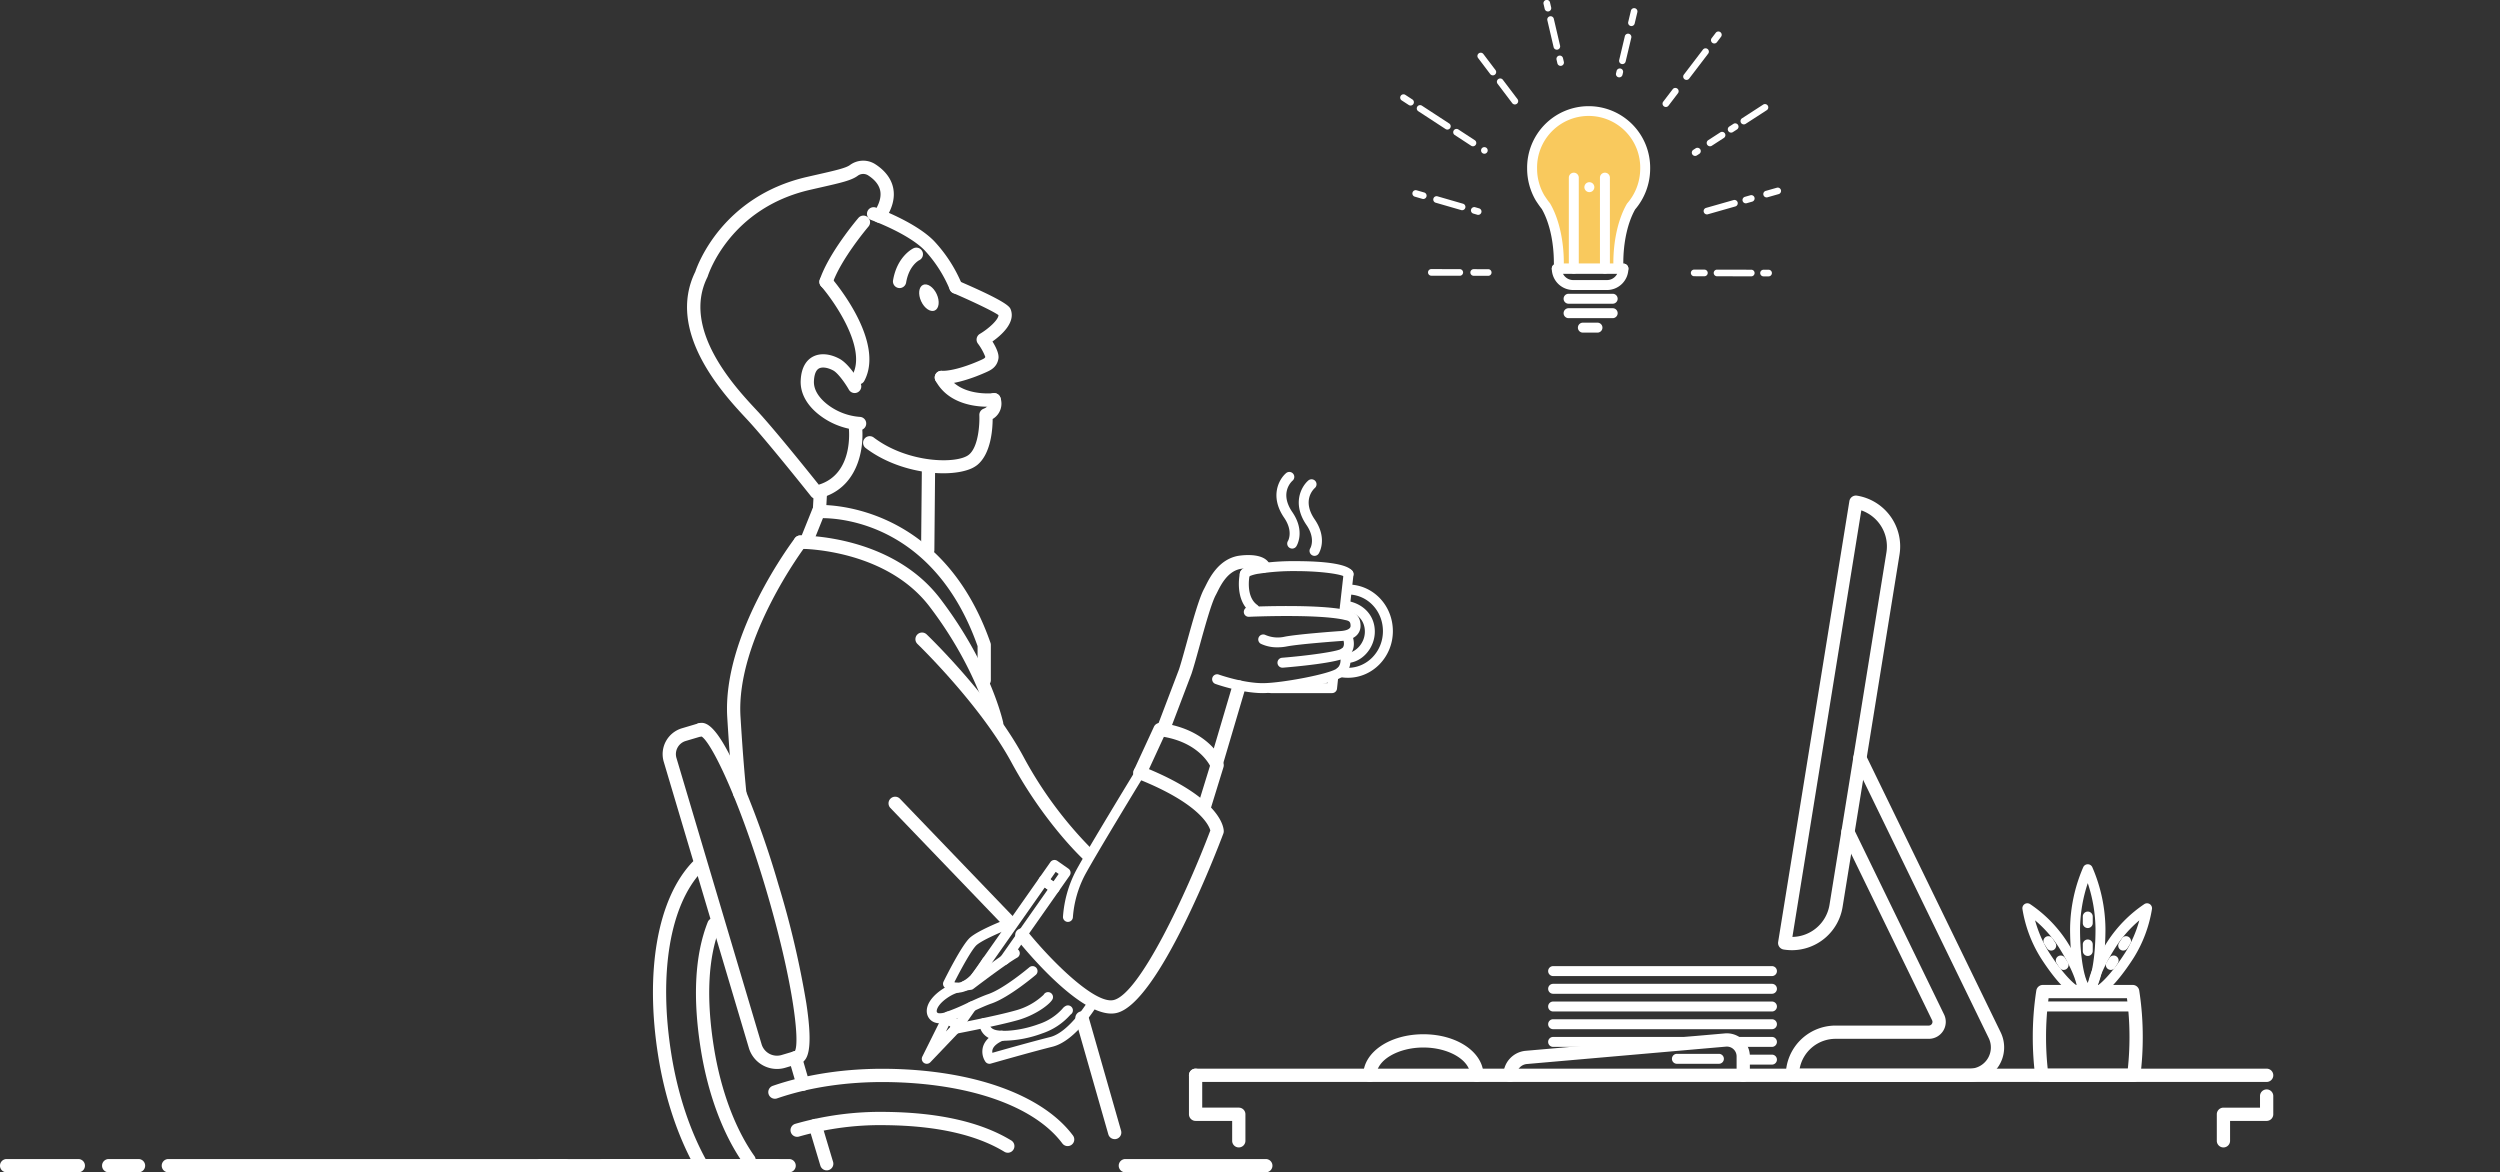 <?xml version="1.0" encoding="utf-8"?>
<svg xmlns="http://www.w3.org/2000/svg" xmlns:xlink="http://www.w3.org/1999/xlink" width="885" height="415" viewBox="0 0 885 415">
  <rect x="0" y="0" width="885" height="415" fill="#333333" stroke="none"/>
  <defs>
    <clipPath id="clip-path">
      <path id="Path_694" data-name="Path 694" d="M612.3,0H-47.895V415H612.3Z" transform="translate(47.895)" fill="none"/>
    </clipPath>
  </defs>
  <g id=":_img-you-might-think-of-elg-when" data-name=": img-you-might-think-of-elg-when" transform="translate(189.077)">
    <g id="Mask_Group_9" data-name="Mask Group 9" transform="translate(0)" clip-path="url(#clip-path)">
      <path id="Path_572" data-name="Path 572" d="M681.637,216.6a2.349,2.349,0,0,0,2.347-2.348V201.82a2.353,2.353,0,0,0-.131-.775c-17.83-50.988-60.637-48.8-61.056-48.777a2.348,2.348,0,0,0-2.025,1.466l-4.352,10.812a2.348,2.348,0,1,0,4.356,1.754l3.772-9.376c7.332.049,39.677,2.74,54.741,45.3v12.026a2.349,2.349,0,0,0,2.347,2.348" transform="translate(-522.302 26.503)" fill="#fff"/>
      <path id="Path_573" data-name="Path 573" d="M684.388,230.447a2.348,2.348,0,0,0,2.295-2.854c-.184-.836-4.716-20.729-22.275-43.772-17.142-22.492-48.295-22.374-49.589-22.351a2.347,2.347,0,0,0-2.318,2.375,2.388,2.388,0,0,0,2.373,2.321h.041c1.263,0,30.332.262,45.758,20.5,16.939,22.225,21.383,41.741,21.425,41.936a2.348,2.348,0,0,0,2.29,1.842" transform="translate(-520.653 28.107)" fill="#fff"/>
      <path id="Path_574" data-name="Path 574" d="M670.146,355.583a2.323,2.323,0,0,0,.681-.1,2.347,2.347,0,0,0,1.567-2.927s-1.795-5.938-4.046-13.515a2.347,2.347,0,0,0-4.5,1.337c2.255,7.592,4.053,13.537,4.053,13.537a2.349,2.349,0,0,0,2.245,1.67" transform="translate(-566.565 58.725)" fill="#fff"/>
      <path id="Path_575" data-name="Path 575" d="M675.957,330.958a2.325,2.325,0,0,0,.658-.1,2.349,2.349,0,0,0,1.6-2.912l-.408-1.4c-.836-2.865-1.626-5.573-2.3-7.907a2.347,2.347,0,1,0-4.508,1.309c.677,2.335,1.467,5.046,2.3,7.913l.409,1.4a2.349,2.349,0,0,0,2.252,1.692" transform="translate(-580.768 55.173)" fill="#fff"/>
      <path id="Path_576" data-name="Path 576" d="M676.273,255.067a2.324,2.324,0,0,0,.237-.012,2.348,2.348,0,0,0,2.1-2.571c-.773-7.7-1.417-15.984-2.082-26.877-1.687-27.545,22.753-60.042,23-60.367a2.348,2.348,0,1,0-3.736-2.844c-1.052,1.383-25.744,34.2-23.949,63.5.67,10.955,1.317,19.3,2.1,27.06a2.347,2.347,0,0,0,2.333,2.113" transform="translate(-603.468 28.108)" fill="#fff"/>
      <path id="Path_577" data-name="Path 577" d="M646.033,271.634a2.348,2.348,0,0,0,1.6-4.069,141.423,141.423,0,0,1-24.474-33.054c-11.486-21.212-33.261-42.25-34.183-43.135a2.348,2.348,0,0,0-3.254,3.386c.221.212,22.176,21.427,33.307,41.985,11.5,21.23,24.847,33.738,25.41,34.262a2.342,2.342,0,0,0,1.6.626" transform="translate(-450.02 33.199)" fill="#fff"/>
      <path id="Path_578" data-name="Path 578" d="M651.419,286.889a2.348,2.348,0,0,0,1.693-3.975L612.79,240.941A2.348,2.348,0,0,0,609.4,244.2l40.323,41.973a2.341,2.341,0,0,0,1.693.721" transform="translate(-483.281 41.816)" fill="#fff"/>
      <path id="Path_579" data-name="Path 579" d="M541.817,235.846a2.349,2.349,0,0,0,2.25-1.684l7.666-25.935a2.348,2.348,0,1,0-4.5-1.333l-7.666,25.936a2.351,2.351,0,0,0,2.252,3.015" transform="translate(-300.026 35.722)" fill="#fff"/>
      <path id="Path_580" data-name="Path 580" d="M534.47,231.184a2.347,2.347,0,0,0,2.194-1.515l7.7-20.253c.756-2.257,1.695-5.654,2.781-9.587,1.9-6.885,4.268-15.454,5.819-18.3.156-.284.335-.642.539-1.054,1.265-2.543,3.62-7.279,8.082-8.188,2.189-.447,5.644-.229,6.267.392a2.334,2.334,0,0,0,3.27.513,2.36,2.36,0,0,0,.515-3.29c-2.735-3.777-10.908-2.234-10.989-2.218-6.709,1.368-9.843,7.67-11.349,10.7-.175.351-.326.656-.458.9-1.811,3.321-4.155,11.81-6.223,19.3-1.023,3.709-1.991,7.21-2.675,9.258L532.276,228a2.351,2.351,0,0,0,2.194,3.184" transform="translate(-311.659 29.133)" fill="#fff"/>
      <path id="Path_581" data-name="Path 581" d="M499.419,209.253c8.773,0,15.909-7.4,15.909-16.5,0-8.95-6.742-16.2-15.349-16.505a1.718,1.718,0,0,0-1.823,1.7,1.762,1.762,0,0,0,1.7,1.823c6.7.238,11.955,5.942,11.955,12.985,0,7.154-5.558,12.974-12.388,12.974a10.709,10.709,0,0,1-2.281-.228,1.76,1.76,0,1,0-.755,3.439,14.156,14.156,0,0,0,3.035.311" transform="translate(-211.329 30.68)" fill="#fff"/>
      <path id="Path_582" data-name="Path 582" d="M502.2,203.173c5.355,0,10.051-5.2,10.051-11.123,0-5.524-3.774-9.778-9.613-10.838a1.761,1.761,0,0,0-.628,3.465c4.207.764,6.719,3.521,6.719,7.373,0,4.281-3.51,7.6-6.528,7.6a1.761,1.761,0,0,0,0,3.522" transform="translate(-214.644 31.539)" fill="#fff"/>
      <path id="Path_583" data-name="Path 583" d="M516.721,197.345a17.07,17.07,0,0,0,3.243-.317c4.353-.851,18.55-1.882,18.693-1.893,6.7-.284,7.409-3.852,7.409-5.373,0-4.545-3.487-5.275-4.8-5.55-.166-.035-.315-.063-.438-.1-.047-.014-.094-.026-.141-.036-9.767-2.062-31.723-1.172-34.2-1.064a1.812,1.812,0,0,0-1.742,1.8,1.711,1.711,0,0,0,1.7,1.722c.025,0,.169,0,.194,0,.965-.043,23.714-1.007,33.256.978.187.052.4.1.644.149,1.385.291,2,.487,2,2.1,0,1.518-2.758,1.8-3.943,1.849-.14.006-.234.013-.276.018-.514.035-14.477,1.05-19.034,1.94a11.039,11.039,0,0,1-6.875-.591,1.762,1.762,0,0,0-1.673,3.1,13.3,13.3,0,0,0,5.977,1.266" transform="translate(-253.511 31.809)" fill="#fff"/>
      <path id="Path_584" data-name="Path 584" d="M508.522,203.238c.048,0,.1,0,.143-.006,4.566-.369,19.693-1.735,22.751-3.789,3.306-2.22,2.5-6.291,1.617-8.132a1.761,1.761,0,0,0-3.176,1.52c.054.115,1.193,2.615-.4,3.687-1.565,1.051-12.155,2.481-21.072,3.2a1.761,1.761,0,0,0,.141,3.516" transform="translate(-243.62 33.129)" fill="#fff"/>
      <path id="Path_585" data-name="Path 585" d="M525.726,211.354h.1c5.832-.021,24.859-3.013,28.491-6.116,3.877-3.309,1.97-8.532,1.886-8.752a1.76,1.76,0,0,0-3.3,1.232c.048.134,1.109,3.148-.873,4.842-2.329,1.987-19.638,5.248-26.22,5.272h-.089c-7.026,0-15.511-3.008-15.6-3.04a1.761,1.761,0,0,0-1.188,3.316c.371.134,9.153,3.246,16.783,3.246" transform="translate(-267.746 34.004)" fill="#fff"/>
      <path id="Path_586" data-name="Path 586" d="M508.651,175.6a1.76,1.76,0,0,0,1.61-1.048,12.75,12.75,0,0,1,3.522-.937,79.748,79.748,0,0,1,12.825-.9c9.091,0,15.678,1.065,17.16,1.863a1.76,1.76,0,0,0,3.357-.742c0-3.837-11.158-4.643-20.517-4.643a82.117,82.117,0,0,0-13.421.947c-3.107.519-6.3,1.367-6.3,3.7a1.762,1.762,0,0,0,1.761,1.761" transform="translate(-257.083 29.453)" fill="#fff"/>
      <path id="Path_587" data-name="Path 587" d="M513.235,210.092h21.687a1.761,1.761,0,0,0,1.75-1.574l.425-3.978a1.761,1.761,0,1,0-3.5-.375l-.257,2.4h-20.1a1.761,1.761,0,0,0,0,3.522" transform="translate(-252.445 35.266)" fill="#fff"/>
      <path id="Path_588" data-name="Path 588" d="M508.633,188.367a1.76,1.76,0,0,0,1.747-1.564l1.485-13.15a1.761,1.761,0,1,0-3.482-.522l-.022.151-1.478,13.126a1.759,1.759,0,0,0,1.552,1.947,1.651,1.651,0,0,0,.2.012" transform="translate(-221.818 29.876)" fill="#fff"/>
      <path id="Path_589" data-name="Path 589" d="M540.762,187.468a1.761,1.761,0,0,0,1.021-3.2c-4.262-3.036-2.721-10.409-2.705-10.482a1.76,1.76,0,0,0-3.437-.758c-.087.394-2.068,9.715,4.1,14.11a1.75,1.75,0,0,0,1.021.326" transform="translate(-285.791 29.88)" fill="#fff"/>
      <path id="Path_590" data-name="Path 590" d="M521.965,171.616a1.758,1.758,0,0,0,1.486-.815c.135-.213,3.255-5.274-1.431-12.106-4.565-6.656-.431-10.659.055-11.094a1.761,1.761,0,0,0-2.315-2.655c-2.483,2.149-5.814,8.2-.646,15.741,3.33,4.855,1.387,8.188,1.366,8.221a1.761,1.761,0,0,0,1.484,2.707" transform="translate(-245.703 25.157)" fill="#fff"/>
      <path id="Path_591" data-name="Path 591" d="M528.706,169.426a1.757,1.757,0,0,0,1.486-.815c.135-.213,3.254-5.273-1.432-12.107-4.7-6.854-.151-10.915.045-11.086a1.76,1.76,0,1,0-2.3-2.662c-2.482,2.149-5.812,8.2-.646,15.738,3.331,4.858,1.387,8.192,1.367,8.223a1.761,1.761,0,0,0,1.484,2.707" transform="translate(-260.355 24.775)" fill="#fff"/>
      <path id="Path_592" data-name="Path 592" d="M571.185,249.746a2.348,2.348,0,0,0,2.242-1.659l4.453-14.456a2.351,2.351,0,0,0-.055-1.543c-.189-.484-4.814-11.893-22.138-14.1a2.349,2.349,0,0,0-2.428,1.347L546.216,234.6a2.348,2.348,0,1,0,4.263,1.968l6.3-13.663c11.006,1.936,15.226,8.163,16.34,10.223l-4.182,13.581a2.352,2.352,0,0,0,2.244,3.041" transform="translate(-333.847 37.943)" fill="#fff"/>
      <path id="Path_593" data-name="Path 593" d="M580,318.591a8.247,8.247,0,0,0,1.916-.217c14.775-3.513,35.438-57.357,37.746-63.486a2.37,2.37,0,0,0,.15-.828c0-1.174-.807-11.8-28.77-22.924a2.348,2.348,0,1,0-1.735,4.364c22.212,8.838,25.346,16.722,25.752,18.282-8.444,22.285-25,57.83-34.231,60.025-6.676,1.576-22.353-14.172-30.657-24.479a2.348,2.348,0,1,0-3.656,2.947c3.687,4.578,21.818,26.317,33.484,26.317" transform="translate(-375.678 40.206)" fill="#fff"/>
      <path id="Path_594" data-name="Path 594" d="M571.512,286.063a1.761,1.761,0,0,0,1.758-1.692,38.347,38.347,0,0,1,4.191-14.79c4.04-7.5,20.911-35.154,21.08-35.434a1.76,1.76,0,1,0-3-1.834c-.7,1.14-17.092,28.011-21.174,35.6a41.284,41.284,0,0,0-4.612,16.326,1.759,1.759,0,0,0,1.691,1.824h.069" transform="translate(-382.538 40.293)" fill="#fff"/>
      <path id="Path_595" data-name="Path 595" d="M597.269,301.57a1.758,1.758,0,0,0,1.441-.748L621.6,268.217l1.052.742-16.76,23.885a1.76,1.76,0,1,0,2.882,2.023l17.772-25.324a1.763,1.763,0,0,0-.428-2.453l-3.932-2.771a1.759,1.759,0,0,0-2.454.43L595.83,298.8a1.761,1.761,0,0,0,1.439,2.774" transform="translate(-440.835 45.956)" fill="#fff"/>
      <path id="Path_596" data-name="Path 596" d="M626.2,312.361a1.756,1.756,0,0,0,1.441-.749l4.825-6.867a1.761,1.761,0,1,0-2.882-2.025l-3.815,5.43-1.38-.966a1.761,1.761,0,0,0-3.2-.886l-.374.54a1.762,1.762,0,0,0,.438,2.448l3.944,2.759a1.756,1.756,0,0,0,1.007.317" transform="translate(-476.095 52.565)" fill="#fff"/>
      <path id="Path_597" data-name="Path 597" d="M626.373,323.407a1.759,1.759,0,0,0,1.276-.546l11.109-11.65a1.761,1.761,0,0,0-.264-2.657l-3.933-2.763a1.781,1.781,0,0,0-1.445-.265,1.756,1.756,0,0,0-1.142.922L624.8,320.86a1.762,1.762,0,0,0,1.575,2.547m8.424-13.146-1.648,1.729,1.064-2.14Z" transform="translate(-487.379 53.175)" fill="#fff"/>
      <path id="Path_598" data-name="Path 598" d="M597.9,271.107a1.76,1.76,0,0,0,1.443-.75l3.88-5.532a1.759,1.759,0,0,0-.43-2.453l-3.933-2.761a1.758,1.758,0,0,0-2.452.43l-3.882,5.533a1.761,1.761,0,0,0,.43,2.453l3.934,2.76a1.742,1.742,0,0,0,1.009.321m1.43-6.864-1.858,2.649-1.052-.737,1.858-2.65Z" transform="translate(-413.638 45.136)" fill="#fff"/>
      <path id="Path_599" data-name="Path 599" d="M615.57,303.114a7.814,7.814,0,0,0,3.6-.926,15.316,15.316,0,0,0,4.329-3.557,35.542,35.542,0,0,0,4.014-5.7,1.761,1.761,0,1,0-3.04-1.778,32.109,32.109,0,0,1-3.607,5.14,11.882,11.882,0,0,1-3.31,2.766,4.546,4.546,0,0,1-2.076.533,3,3,0,0,1-.96-.2c2.451-4.847,6.257-11.755,7.889-13.156,2.058-1.767,8.386-4.476,10.651-5.369a1.761,1.761,0,1,0-1.292-3.277c-.89.352-8.775,3.5-11.651,5.973-2.924,2.51-8.777,14.3-9.436,15.633a1.759,1.759,0,0,0,.259,1.943,6.4,6.4,0,0,0,4.429,1.969q.1,0,.2,0" transform="translate(-465.743 48.3)" fill="#fff"/>
      <path id="Path_600" data-name="Path 600" d="M609.258,300.915a1.755,1.755,0,0,0,.322-.029c.966-.178,1.614-.244,1.649-.248a1.774,1.774,0,0,0,.9-.355c.07-.053,7.042-5.378,12.006-8.788,1.509-1.039,2.738-1.829,3.556-2.285a1.761,1.761,0,0,0-1.712-3.077c-.926.515-2.217,1.343-3.839,2.46-4.36,3-10.224,7.43-11.766,8.6-.341.046-.836.12-1.43.229a1.761,1.761,0,0,0,.318,3.493" transform="translate(-456.639 49.77)" fill="#fff"/>
      <path id="Path_601" data-name="Path 601" d="M606.7,311.536a11.755,11.755,0,0,0,3.555-.706,74.224,74.224,0,0,0,7.7-3.232l.889-.411c2.171-1,4.446-2.035,6.292-2.669,6.243-2.177,15.246-9.793,15.627-10.117a1.761,1.761,0,0,0-2.281-2.684c-.088.076-8.883,7.515-14.5,9.471-2,.688-4.269,1.716-6.615,2.8l-.891.412a71.7,71.7,0,0,1-7.3,3.08,5.945,5.945,0,0,1-2.784.5c-.62-.146-.664-.441-.685-.582-.151-1,1.022-3.312,4.878-5.579a13.076,13.076,0,0,1,2.795-1.2,1.761,1.761,0,0,0-1.036-3.366,16.673,16.673,0,0,0-3.545,1.527c-4.574,2.692-7.032,6.11-6.574,9.141a4.2,4.2,0,0,0,3.353,3.483,4.85,4.85,0,0,0,1.127.124" transform="translate(-463.174 50.708)" fill="#fff"/>
      <path id="Path_602" data-name="Path 602" d="M599.258,313.888a1.89,1.89,0,0,0,.331-.032c.608-.115,14.965-2.853,21.809-4.808,6.722-1.921,11.808-6.007,12.337-7.593a1.761,1.761,0,0,0-3.231-1.373,23.271,23.271,0,0,1-10.073,5.578c-6.69,1.913-21.353,4.707-21.5,4.735a1.761,1.761,0,0,0,.327,3.492m31.138-13.55h0" transform="translate(-450.136 52.072)" fill="#fff"/>
      <path id="Path_603" data-name="Path 603" d="M600.349,315.654a40.862,40.862,0,0,0,13.368-2.571,23.054,23.054,0,0,0,9.82-6.383c.113-.122.2-.225.278-.3a1.762,1.762,0,0,0-1.479-3.171,3.348,3.348,0,0,0-1.4,1.1,19.459,19.459,0,0,1-8.437,5.455c-7.1,2.612-14.086,2.8-15.969,1.788a2.562,2.562,0,0,1-1.513-2.122,1.76,1.76,0,0,0-3.517-.156,6.075,6.075,0,0,0,3.359,5.38,12.211,12.211,0,0,0,5.487.986m23.1-9.085h0" transform="translate(-433.917 52.768)" fill="#fff"/>
      <path id="Path_604" data-name="Path 604" d="M586.155,324.307a1.729,1.729,0,0,0,.486-.069c.141-.04,14.146-4.059,21.85-5.984,8.45-2.113,15.894-14.765,16.207-15.3a1.761,1.761,0,0,0-3.044-1.773c-.069.119-7.008,11.9-14.017,13.658-6.253,1.563-16.592,4.484-20.454,5.583a2.564,2.564,0,0,1,.07-1.155c.363-1.214,1.718-2.348,3.919-3.279a1.761,1.761,0,0,0-1.371-3.245c-3.284,1.39-5.286,3.272-5.946,5.594a6.422,6.422,0,0,0,.862,5.229,1.766,1.766,0,0,0,1.437.743" transform="translate(-424.962 52.275)" fill="#fff"/>
      <path id="Path_605" data-name="Path 605" d="M590.819,350.173a2.35,2.35,0,0,0,2.258-3l-11.575-40.5a2.348,2.348,0,1,0-4.514,1.292l11.575,40.5a2.35,2.35,0,0,0,2.256,1.7" transform="translate(-385.294 53.088)" fill="#fff"/>
      <path id="Path_606" data-name="Path 606" d="M657.1,92.921a2.348,2.348,0,0,0,1.35-3.034,50.858,50.858,0,0,0-9.9-15.423c-6.535-6.72-20.051-11.647-20.623-11.853a2.348,2.348,0,0,0-1.594,4.418c.13.047,13.073,4.769,18.852,10.709a46.594,46.594,0,0,1,8.883,13.833,2.347,2.347,0,0,0,3.033,1.35" transform="translate(-506.947 10.875)" fill="#fff"/>
      <path id="Path_607" data-name="Path 607" d="M624.872,118.411c1.479-.568,2.664-1.086,3.346-1.395,1.489-.674,3.74-1.693,4.274-4.747.289-1.643-.792-3.981-2.109-6.1,3.195-2.261,8.238-6.715,6.459-11.331-.349-.905-1-2.588-18.472-10.105a2.348,2.348,0,0,0-1.854,4.314c6.545,2.815,14.208,6.455,16,7.788.013,1.56-3.357,4.726-6.6,6.643a2.354,2.354,0,0,0-.714,3.4,19.254,19.254,0,0,1,2.641,4.732c-.079.353-.245.54-1.559,1.135-4.244,1.924-10.133,3.934-13.915,3.812a2.348,2.348,0,0,0-.153,4.694c4.054.13,9.173-1.495,12.656-2.833" transform="translate(-468.129 14.716)" fill="#fff"/>
      <path id="Path_608" data-name="Path 608" d="M635.131,124.256a2.348,2.348,0,0,0-1.116-4.524c-.187.02-12.1,1.263-16.334-6.686a2.348,2.348,0,0,0-4.144,2.208c5.763,10.819,20.407,9.215,21.028,9.141a2.342,2.342,0,0,0,.567-.14" transform="translate(-471.445 19.462)" fill="#fff"/>
      <path id="Path_609" data-name="Path 609" d="M650.758,145.483a10.034,10.034,0,0,0,2.721-1.5c4.872-3.957,5.453-12.639,5.471-16.295a6.294,6.294,0,0,0,2.711-7.637,2.348,2.348,0,0,0-4.4,1.647c.345,1.044-.169,1.837-1.528,2.36a2.354,2.354,0,0,0-1.5,2.306c.14,2.935-.257,11.169-3.71,13.971-4.137,3.36-21.606,3.074-33.695-6.106a2.348,2.348,0,0,0-2.838,3.741c11.779,8.944,28.765,10.591,36.77,7.516m6.52-23.75-.011,0Z" transform="translate(-496.625 20.635)" fill="#fff"/>
      <path id="Path_610" data-name="Path 610" d="M655.844,90.656a2.342,2.342,0,0,0,1.386-1.449c2.89-8.663,12.717-20.234,12.816-20.35a2.348,2.348,0,0,0-3.57-3.05c-.427.5-10.523,12.392-13.7,21.914a2.348,2.348,0,0,0,3.068,2.935" transform="translate(-551.657 11.312)" fill="#fff"/>
      <path id="Path_611" data-name="Path 611" d="M667.544,121.476a2.333,2.333,0,0,0,1.228-1.087C676.3,106.274,657.794,84.7,657,83.792a2.347,2.347,0,1,0-3.545,3.078c4.8,5.536,16.159,21.952,11.172,31.31a2.347,2.347,0,0,0,2.914,3.3" transform="translate(-551.884 14.445)" fill="#fff"/>
      <path id="Path_612" data-name="Path 612" d="M675.542,133.524a2.349,2.349,0,0,0-.746-4.539,21.347,21.347,0,0,1-11.132-4.136c-1.984-1.47-5.29-4.525-5.132-8.476.067-1.639.425-3.751,1.747-4.51,1.127-.642,3.073-.385,5.075.683,1.681.9,4.269,4.534,5.569,6.831a2.348,2.348,0,0,0,4.087-2.312c-.388-.688-3.9-6.769-7.446-8.663-3.518-1.877-7.024-2.1-9.618-.614-1.758,1.007-3.9,3.282-4.1,8.4-.183,4.53,2.312,8.948,7.027,12.439a25.9,25.9,0,0,0,13.736,5.054,2.345,2.345,0,0,0,.935-.154" transform="translate(-559.48 18.594)" fill="#fff"/>
      <path id="Path_613" data-name="Path 613" d="M694.841,167.181c11.925-4.585,13.493-18.3,12.524-25.409a2.348,2.348,0,0,0-4.653.63c.094.708,2.083,16.819-10.574,20.746-3.513-4.4-15.62-19.481-21.66-26l-.77-.827c-7.173-7.7-26.225-28.158-17-46.624a2.431,2.431,0,0,0,.138-.345c.31-.976,7.94-24.03,36.085-30.553q2.162-.5,4-.917c7.126-1.621,10.7-2.435,12.924-4.035a3.253,3.253,0,0,1,3.641-.267c2.473,1.567,3.945,3.4,4.377,5.444.466,2.217-.286,4.814-2.238,7.724a2.348,2.348,0,1,0,3.9,2.617c2.686-4,3.673-7.806,2.933-11.309-.691-3.289-2.925-6.207-6.459-8.444a7.921,7.921,0,0,0-8.9.424c-1.445,1.043-5.335,1.928-11.221,3.266-1.234.282-2.57.585-4.018.92-29.8,6.9-38.586,30.965-39.444,33.532-10.5,21.332,10.08,43.434,17.84,51.768l.761.817c6.842,7.384,22.229,26.736,22.384,26.931a2.348,2.348,0,0,0,2.344.832,21.737,21.737,0,0,0,3.08-.919" transform="translate(-591.369 8.432)" fill="#fff"/>
      <path id="Path_614" data-name="Path 614" d="M636.269,172.615a2.35,2.35,0,0,0,1.506-2.156l.258-28.294a2.416,2.416,0,0,0-1.919-2.454,2.353,2.353,0,0,0-2.773,2.275l-.278,29.521a2.831,2.831,0,0,0,3.207,1.107" transform="translate(-496.085 24.314)" fill="#fff"/>
      <path id="Path_615" data-name="Path 615" d="M668.823,157.923a2.351,2.351,0,0,0,1.5-2.065l.39-7.169a2.348,2.348,0,1,0-4.689-.255l-.39,7.168a2.35,2.35,0,0,0,3.185,2.321" transform="translate(-567.001 25.452)" fill="#fff"/>
      <path id="Path_616" data-name="Path 616" d="M632.681,91.72c1.149,2.5,3.316,3.968,4.837,3.269s1.824-3.3.674-5.8-3.316-3.968-4.837-3.269-1.824,3.3-.674,5.8" transform="translate(-495.674 14.926)" fill="#fff"/>
      <path id="Path_617" data-name="Path 617" d="M639.935,88.819a2.346,2.346,0,0,0,1.474-1.8c1.014-6.021,4.555-7.856,4.591-7.873a2.348,2.348,0,1,0-2.013-4.242c-.235.112-5.775,2.83-7.207,11.336a2.349,2.349,0,0,0,3.155,2.583" transform="translate(-509.717 12.998)" fill="#fff"/>
      <path id="Path_618" data-name="Path 618" d="M707.743,338.632a2.315,2.315,0,0,0,.669-.1c2.637-.784,4.979-3.927,2.363-21.291a326.283,326.283,0,0,0-9.872-42.008,326.762,326.762,0,0,0-14.691-40.581c-7.3-15.966-10.974-17.318-13.611-16.531a2.349,2.349,0,0,0,.957,4.582c3.344,1.724,13.225,21.525,22.845,53.869s12.166,54.327,10.308,57.6a2.349,2.349,0,0,0,1.033,4.458" transform="translate(-614.406 37.94)" fill="#fff"/>
      <path id="Path_619" data-name="Path 619" d="M703.973,369.013a2.347,2.347,0,0,0,2.054-3.482c-5.839-10.595-10.1-23.532-12.325-37.408-4.585-28.611-.536-52.85,10.829-64.839a2.348,2.348,0,0,0-3.407-3.231c-12.364,13.044-16.872,38.768-12.057,68.814,2.308,14.4,6.75,27.868,12.848,38.933a2.35,2.35,0,0,0,2.059,1.214m17.225-1.176a2.348,2.348,0,0,0,1.912-3.707c-6.818-9.614-11.911-23.26-14.342-38.423-2.812-17.551-2.083-31.918,2.168-42.7a2.347,2.347,0,1,0-4.368-1.722c-4.565,11.578-5.384,26.774-2.435,45.168,2.542,15.861,7.922,30.208,15.148,40.4a2.342,2.342,0,0,0,1.917.99" transform="translate(-645.107 45.141)" fill="#fff"/>
      <path id="Path_620" data-name="Path 620" d="M712.959,340.461a10.355,10.355,0,0,0,2.954-.432l5.08-1.512a2.348,2.348,0,0,0-1.339-4.5l-5.08,1.512a5.689,5.689,0,0,1-7.068-3.827l-30.13-101.306a4.855,4.855,0,0,1,3.268-6.037l5.875-1.748a2.348,2.348,0,0,0-1.339-4.5l-5.875,1.748a9.551,9.551,0,0,0-6.429,11.878L703.007,333.04a10.4,10.4,0,0,0,9.952,7.421" transform="translate(-626.982 37.95)" fill="#fff"/>
      <path id="Path_621" data-name="Path 621" d="M675.884,351.977a2.348,2.348,0,0,0,1.223-4.353c-10.628-6.471-25.458-9.867-44.081-10.1a109.371,109.371,0,0,0-32.411,4.228,2.348,2.348,0,0,0,1.362,4.494,104.184,104.184,0,0,1,30.993-4.026c17.768.217,31.8,3.384,41.7,9.41a2.335,2.335,0,0,0,1.218.343m21.185-2.352a2.348,2.348,0,0,0,1.88-3.751c-10.743-14.409-35.317-23.234-65.734-23.608-14.563-.18-28.606,1.908-40.542,6.032a2.348,2.348,0,1,0,1.533,4.439c11.43-3.95,24.92-5.946,38.952-5.775,28.966.356,52.153,8.476,62.027,21.718a2.342,2.342,0,0,0,1.884.945" transform="translate(-508.201 56.096)" fill="#fff"/>
      <path id="Path_622" data-name="Path 622" d="M557.111,350.1a2.348,2.348,0,0,0,2.347-2.348v-9.393a2.347,2.347,0,0,0-2.347-2.348H544.164V324.569a2.347,2.347,0,1,0-4.695,0v13.794a2.348,2.348,0,0,0,2.347,2.348h12.948v7.044a2.349,2.349,0,0,0,2.347,2.348" transform="translate(-307.655 56.09)" fill="#fff"/>
      <path id="Path_623" data-name="Path 623" d="M231.816,349.016a2.348,2.348,0,0,0,2.347-2.348v-7.044h12.948a2.348,2.348,0,0,0,2.347-2.348v-6.457a2.347,2.347,0,1,0-4.695,0v4.109H231.816a2.348,2.348,0,0,0-2.347,2.348v9.393a2.349,2.349,0,0,0,2.347,2.348" transform="translate(366.204 57.178)" fill="#fff"/>
      <path id="Path_624" data-name="Path 624" d="M231.816,326.917H610.971a2.348,2.348,0,0,0,0-4.7H231.816a2.348,2.348,0,0,0,0,4.7" transform="translate(2.345 56.09)" fill="#fff"/>
      <path id="Path_625" data-name="Path 625" d="M346.907,310.36a18.206,18.206,0,0,0,17.922-15.3l20.154-124.742a18.2,18.2,0,0,0-15.058-20.868,2.35,2.35,0,0,0-2.693,1.944l-25.21,156.034a2.347,2.347,0,0,0,1.943,2.693,18.607,18.607,0,0,0,2.941.237m24.555-155.7a13.51,13.51,0,0,1,8.886,14.908L360.194,294.311a13.522,13.522,0,0,1-13.128,11.347Z" transform="translate(98.369 26.01)" fill="#fff"/>
      <path id="Path_626" data-name="Path 626" d="M312.981,343.566h62.725a12.222,12.222,0,0,0,11-17.57L338.988,227.9a2.347,2.347,0,1,0-4.221,2.055l47.711,98.094a7.525,7.525,0,0,1-6.774,10.819H315.543a12.931,12.931,0,0,1,12.7-10.567h33.017a6,6,0,0,0,5.4-8.637L334.763,254.1a2.348,2.348,0,1,0-4.222,2.055l31.892,65.573a1.309,1.309,0,0,1-1.176,1.883H328.239a17.629,17.629,0,0,0-17.606,17.611,2.348,2.348,0,0,0,2.347,2.348" transform="translate(132.454 39.442)" fill="#fff"/>
      <path id="Path_627" data-name="Path 627" d="M286.345,306.436c5.958,0,6.26-19.1,6.26-22.924a56.06,56.06,0,0,0-4.669-21.919,1.761,1.761,0,0,0-3.181,0,56.06,56.06,0,0,0-4.669,21.919c0,3.829.3,22.924,6.26,22.924m0-39.167a53.08,53.08,0,0,1,2.738,16.243c0,10.81-1.649,17.318-2.738,19.077-1.089-1.76-2.738-8.268-2.738-19.077a53.08,53.08,0,0,1,2.738-16.243" transform="translate(263.649 45.362)" fill="#fff"/>
      <path id="Path_628" data-name="Path 628" d="M285.679,280.679a1.761,1.761,0,0,0,1.761-1.761v-2.268a1.761,1.761,0,1,0-3.521,0v2.268a1.761,1.761,0,0,0,1.761,1.761" transform="translate(264.315 47.851)" fill="#fff"/>
      <path id="Path_629" data-name="Path 629" d="M285.679,289.094a1.761,1.761,0,0,0,1.761-1.761v-2.267a1.761,1.761,0,1,0-3.521,0v2.267a1.761,1.761,0,0,0,1.761,1.761" transform="translate(264.315 49.316)" fill="#fff"/>
      <path id="Path_630" data-name="Path 630" d="M268.7,305.346c4.471,0,11.369-10.2,13.552-13.611a46.5,46.5,0,0,0,6.525-17.4,1.761,1.761,0,0,0-2.68-1.714,46.491,46.491,0,0,0-13.052,13.227h0c-2.424,3.79-10,16.371-5.728,19.1a2.509,2.509,0,0,0,1.383.4m15.6-26.956a42.88,42.88,0,0,1-5.012,11.446c-4.257,6.662-7.963,10.414-9.721,11.6.338-2.092,2.189-7.03,6.447-13.691h0a42.938,42.938,0,0,1,8.285-9.353" transform="translate(283.948 47.41)" fill="#fff"/>
      <path id="Path_631" data-name="Path 631" d="M274.139,287.365a1.759,1.759,0,0,0,1.485-.811l1.006-1.572a1.761,1.761,0,1,0-2.967-1.9l-1,1.571a1.761,1.761,0,0,0,1.481,2.711" transform="translate(288.39 49.136)" fill="#fff"/>
      <path id="Path_632" data-name="Path 632" d="M277.871,293.2a1.76,1.76,0,0,0,1.486-.812l1-1.573a1.761,1.761,0,1,0-2.968-1.9l-1,1.572a1.762,1.762,0,0,0,1.482,2.71" transform="translate(280.277 50.152)" fill="#fff"/>
      <path id="Path_633" data-name="Path 633" d="M305.844,305.348a2.518,2.518,0,0,0,1.383-.4c4.271-2.734-3.3-15.315-5.727-19.106a46.5,46.5,0,0,0-13.053-13.225,1.761,1.761,0,0,0-2.68,1.714,46.489,46.489,0,0,0,6.526,17.4c2.182,3.413,9.081,13.611,13.551,13.612M305,302.36h0Zm-14.755-23.969a42.879,42.879,0,0,1,8.284,9.353h0c4.258,6.659,6.109,11.6,6.447,13.691-1.757-1.186-5.463-4.938-9.721-11.6a42.871,42.871,0,0,1-5.011-11.446m9.768,8.4h0Z" transform="translate(241.092 47.41)" fill="#fff"/>
      <path id="Path_634" data-name="Path 634" d="M297.709,287.365a1.76,1.76,0,0,0,1.481-2.71l-1-1.571a1.76,1.76,0,1,0-2.966,1.9l1,1.572a1.757,1.757,0,0,0,1.485.812" transform="translate(239.348 49.136)" fill="#fff"/>
      <path id="Path_635" data-name="Path 635" d="M293.976,293.2a1.762,1.762,0,0,0,1.482-2.71l-1-1.572a1.761,1.761,0,1,0-2.968,1.9l1,1.573a1.757,1.757,0,0,0,1.486.812" transform="translate(247.462 50.152)" fill="#fff"/>
      <path id="Path_636" data-name="Path 636" d="M272.024,331.313h32.548a2.349,2.349,0,0,0,2.329-2.05,109.059,109.059,0,0,0,.861-13.8,106.71,106.71,0,0,0-1.249-16.507,2.348,2.348,0,0,0-2.318-1.984H272.4a2.348,2.348,0,0,0-2.319,1.984,106.762,106.762,0,0,0-1.249,16.507,109.136,109.136,0,0,0,.862,13.8,2.349,2.349,0,0,0,2.329,2.05m30.46-4.7H274.112a105.527,105.527,0,0,1-.583-11.155,103.3,103.3,0,0,1,.9-13.8h27.734a103.458,103.458,0,0,1,.9,13.8,105.494,105.494,0,0,1-.583,11.155" transform="translate(261.696 51.695)" fill="#fff"/>
      <path id="Path_637" data-name="Path 637" d="M271.557,305.488h33.15a1.761,1.761,0,0,0,0-3.522h-33.15a1.761,1.761,0,0,0,0,3.522" transform="translate(261.862 52.564)" fill="#fff"/>
      <path id="Path_638" data-name="Path 638" d="M380.928,294.822h77.467a1.761,1.761,0,0,0,0-3.522H380.928a1.761,1.761,0,0,0,0,3.522" transform="translate(-20.199 50.708)" fill="#fff"/>
      <path id="Path_639" data-name="Path 639" d="M380.928,300.16h77.467a1.761,1.761,0,0,0,0-3.522H380.928a1.761,1.761,0,0,0,0,3.522" transform="translate(-20.199 51.637)" fill="#fff"/>
      <path id="Path_640" data-name="Path 640" d="M380.928,305.5h77.467a1.761,1.761,0,0,0,0-3.522H380.928a1.761,1.761,0,0,0,0,3.522" transform="translate(-20.199 52.566)" fill="#fff"/>
      <path id="Path_641" data-name="Path 641" d="M380.928,310.837h77.467a1.761,1.761,0,0,0,0-3.522H380.928a1.761,1.761,0,0,0,0,3.522" transform="translate(-20.199 53.496)" fill="#fff"/>
      <path id="Path_642" data-name="Path 642" d="M380.931,316.172h13.216a1.761,1.761,0,0,0,0-3.522H380.931a1.761,1.761,0,0,0,0,3.522" transform="translate(44.045 54.424)" fill="#fff"/>
      <path id="Path_643" data-name="Path 643" d="M401.492,316.172h53.334a1.761,1.761,0,0,0,0-3.522H401.492a1.761,1.761,0,0,0,0,3.522" transform="translate(-40.766 54.424)" fill="#fff"/>
      <path id="Path_644" data-name="Path 644" d="M380.928,321.514H391.1a1.761,1.761,0,0,0,0-3.522H380.928a1.761,1.761,0,0,0,0,3.522" transform="translate(47.097 55.354)" fill="#fff"/>
      <path id="Path_645" data-name="Path 645" d="M389.677,328.772a2.349,2.349,0,0,0,2.347-2.348,3.991,3.991,0,0,1,3.674-4l70.44-6.153a3.448,3.448,0,0,1,3.752,3.438v6.716a2.347,2.347,0,1,0,4.695,0v-6.716a8.144,8.144,0,0,0-8.863-8.115l-70.428,6.151a8.659,8.659,0,0,0-7.965,8.68,2.349,2.349,0,0,0,2.347,2.348" transform="translate(-44.211 54.235)" fill="#fff"/>
      <path id="Path_646" data-name="Path 646" d="M396.928,321.27h14.867a1.761,1.761,0,0,0,0-3.522H396.928a1.761,1.761,0,0,0,0,3.522" transform="translate(7.622 55.312)" fill="#fff"/>
      <path id="Path_647" data-name="Path 647" d="M470.016,328.723a2.348,2.348,0,0,0,2.347-2.348c0-5.333,7.6-9.839,16.6-9.839s16.585,4.506,16.585,9.839a2.348,2.348,0,1,0,4.7,0c0-8.15-9.348-14.535-21.28-14.535s-21.293,6.385-21.293,14.535a2.349,2.349,0,0,0,2.347,2.348" transform="translate(-174.164 54.283)" fill="#fff"/>
      <path id="Path_651" data-name="Path 651" d="M744.983,354.166h8.643a2.348,2.348,0,0,0,0-4.7h-8.643a2.348,2.348,0,0,0,0,4.7" transform="translate(-742.636 60.834)" fill="#fff"/>
      <path id="Path_652" data-name="Path 652" d="M681.11,354.166h61.571a2.348,2.348,0,0,0,0-4.7H681.11a2.348,2.348,0,0,0,0,4.7" transform="translate(-656.72 60.834)" fill="#fff"/>
      <path id="Path_653" data-name="Path 653" d="M533.668,354.166h49.719a2.348,2.348,0,0,0,0-4.7H533.668a2.348,2.348,0,0,0,0,4.7" transform="translate(-324.367 60.834)" fill="#fff"/>
      <path id="Path_654" data-name="Path 654" d="M443.87,34.641s14.347,4.868,14.33,17.441c-.021,15.079-5.666,12.915-7.138,20.154s-2.451,16.859-2.451,16.859H427.557s1.529-11.741-2.694-19-10.406-18.88-1.409-30.59c7.636-9.939,20.415-4.868,20.415-4.868" transform="translate(-64.801 5.805)" fill="#f9c95d"/>
      <path id="Path_655" data-name="Path 655" d="M428.629,89.332a1.761,1.761,0,0,0,1.761-1.761c0-8.081-1.747-15.727-4.792-20.994a1.844,1.844,0,0,0-.224-.331c-.566-.656-1.57-2.163-1.911-2.687a18.747,18.747,0,0,1-2.54-9.47,18.258,18.258,0,1,1,36.509,0,18.768,18.768,0,0,1-4.538,12.268,1.76,1.76,0,0,0-.229.313h0c-3.013,5.256-4.741,12.874-4.741,20.9a1.761,1.761,0,1,0,3.521,0c0-7.353,1.526-14.265,4.19-19a22.286,22.286,0,0,0,5.318-14.481,21.778,21.778,0,1,0-43.552,0,22.338,22.338,0,0,0,3.066,11.322c.17.265,1.3,2,2.117,2.992,2.724,4.744,4.284,11.721,4.284,19.169a1.761,1.761,0,0,0,1.761,1.761" transform="translate(-65.873 5.567)" fill="#fff"/>
      <path id="Path_656" data-name="Path 656" d="M425.731,83.012h23.585a1.761,1.761,0,0,0,0-3.522H425.731a1.761,1.761,0,0,0,0,3.522" transform="translate(-63.707 13.837)" fill="#fff"/>
      <path id="Path_657" data-name="Path 657" d="M431.3,87.78a1.761,1.761,0,0,0,1.761-1.761V53.864a1.761,1.761,0,1,0-3.521,0V86.018A1.761,1.761,0,0,0,431.3,87.78" transform="translate(-52.234 9.07)" fill="#fff"/>
      <path id="Path_658" data-name="Path 658" d="M440.69,87.78a1.761,1.761,0,0,0,1.761-1.761V53.864a1.761,1.761,0,1,0-3.521,0V86.018a1.761,1.761,0,0,0,1.761,1.761" transform="translate(-72.639 9.07)" fill="#fff"/>
      <path id="Path_659" data-name="Path 659" d="M436,58.452a1.775,1.775,0,0,0,.34-.035c.106-.023.222-.059.327-.094a2.358,2.358,0,0,0,.305-.164,2.488,2.488,0,0,0,.271-.223,1.19,1.19,0,0,0,.21-.27,1.268,1.268,0,0,0,.165-.305,1.6,1.6,0,0,0,.106-.329,1.664,1.664,0,0,0,0-.681,1.6,1.6,0,0,0-.106-.329,1.537,1.537,0,0,0-.165-.305,1.52,1.52,0,0,0-.21-.27,2.489,2.489,0,0,0-.271-.223,1.427,1.427,0,0,0-.305-.153,1.77,1.77,0,0,0-.327-.106,1.725,1.725,0,0,0-.694,0,1.77,1.77,0,0,0-.327.106,1.428,1.428,0,0,0-.305.153,2.373,2.373,0,0,0-.27.223,2.069,2.069,0,0,0-.377.575,1.607,1.607,0,0,0-.106.329,1.666,1.666,0,0,0,0,.681,1.607,1.607,0,0,0,.106.329,1.19,1.19,0,0,0,.166.305,1.132,1.132,0,0,0,.211.27,1.776,1.776,0,0,0,.575.387c.106.035.222.07.327.094a1.785,1.785,0,0,0,.353.035" transform="translate(-62.435 9.562)" fill="#fff"/>
      <path id="Path_660" data-name="Path 660" d="M431.548,88.829H443.5a7.586,7.586,0,0,0,7.575-7.577,1.76,1.76,0,0,0-1.761-1.761H425.731a1.76,1.76,0,0,0-1.761,1.761,7.587,7.587,0,0,0,7.578,7.577m15.6-5.816a4.059,4.059,0,0,1-3.652,2.294H431.548a4.059,4.059,0,0,1-3.653-2.294Z" transform="translate(-63.707 13.837)" fill="#fff"/>
      <path id="Path_661" data-name="Path 661" d="M428.965,92.1H444.58a1.761,1.761,0,0,0,0-3.522H428.965a1.761,1.761,0,0,0,0,3.522" transform="translate(-62.767 15.418)" fill="#fff"/>
      <path id="Path_662" data-name="Path 662" d="M428.965,96.452H444.58a1.761,1.761,0,0,0,0-3.522H428.965a1.761,1.761,0,0,0,0,3.522" transform="translate(-62.767 16.177)" fill="#fff"/>
      <path id="Path_663" data-name="Path 663" d="M433.553,100.811h5.168a1.761,1.761,0,0,0,0-3.522h-5.168a1.761,1.761,0,0,0,0,3.522" transform="translate(-62.293 16.936)" fill="#fff"/>
      <path id="Path_664" data-name="Path 664" d="M404.836,83.642a1.174,1.174,0,0,0,0-2.348l-3.62-.007h0a1.174,1.174,0,0,0,0,2.348l3.62.007Z" transform="translate(9.445 14.15)" fill="#fff"/>
      <path id="Path_665" data-name="Path 665" d="M399.2,83.673a1.174,1.174,0,0,0,0-2.348L387.076,81.3h0a1.174,1.174,0,0,0,0,2.348l12.128.023Z" transform="translate(31.678 14.152)" fill="#fff"/>
      <path id="Path_666" data-name="Path 666" d="M383.646,83.68a1.174,1.174,0,0,0,0-2.348l-1.789,0h0a1.174,1.174,0,0,0,0,2.348l1.789,0Z" transform="translate(53.356 14.157)" fill="#fff"/>
      <path id="Path_667" data-name="Path 667" d="M392.129,65.41a1.177,1.177,0,0,0,.323-.046l9.77-2.784a1.175,1.175,0,0,0-.644-2.259l-9.769,2.785a1.174,1.174,0,0,0,.32,2.3" transform="translate(23.045 10.493)" fill="#fff"/>
      <path id="Path_668" data-name="Path 668" d="M387.073,61.74a1.184,1.184,0,0,0,.323-.046l1.947-.554a1.174,1.174,0,0,0-.643-2.259l-1.948.555a1.174,1.174,0,0,0,.322,2.3" transform="translate(41.859 10.242)" fill="#fff"/>
      <path id="Path_669" data-name="Path 669" d="M379.1,60.038a1.178,1.178,0,0,0,.323-.046l3.947-1.125a1.174,1.174,0,0,0-.644-2.258l-3.946,1.125a1.174,1.174,0,0,0,.32,2.3" transform="translate(57.194 9.847)" fill="#fff"/>
      <path id="Path_670" data-name="Path 670" d="M403.294,47.444a1.165,1.165,0,0,0,.636-.189l.85-.549a1.174,1.174,0,0,0-1.275-1.971l-.85.551a1.174,1.174,0,0,0,.639,2.159" transform="translate(7.702 7.754)" fill="#fff"/>
      <path id="Path_671" data-name="Path 671" d="M395.905,44.863a1.162,1.162,0,0,0,.636-.189l4.249-2.75a1.174,1.174,0,1,0-1.275-1.971L395.266,42.7a1.174,1.174,0,0,0,.639,2.159" transform="translate(20.363 6.922)" fill="#fff"/>
      <path id="Path_672" data-name="Path 672" d="M391.944,40.473a1.164,1.164,0,0,0,.636-.189l1.427-.923a1.174,1.174,0,1,0-1.275-1.971l-1.427.924a1.174,1.174,0,0,0,.639,2.159" transform="translate(31.794 6.476)" fill="#fff"/>
      <path id="Path_673" data-name="Path 673" d="M382.966,38.572a1.165,1.165,0,0,0,.636-.189l7.465-4.832a1.174,1.174,0,1,0-1.275-1.971l-7.465,4.834a1.174,1.174,0,0,0,.639,2.159" transform="translate(45.273 5.464)" fill="#fff"/>
      <path id="Path_674" data-name="Path 674" d="M409.983,33.258a1.167,1.167,0,0,0,.934-.463l3.352-4.4a1.173,1.173,0,1,0-1.865-1.424l-3.353,4.4a1.174,1.174,0,0,0,.932,1.886" transform="translate(-9.346 4.615)" fill="#fff"/>
      <path id="Path_675" data-name="Path 675" d="M400.851,25.756a1.168,1.168,0,0,0,.933-.461l6.758-8.861a1.174,1.174,0,0,0-1.866-1.424l-6.757,8.861a1.173,1.173,0,0,0,.932,1.886" transform="translate(7.099 2.532)" fill="#fff"/>
      <path id="Path_676" data-name="Path 676" d="M397.006,13.739a1.17,1.17,0,0,0,.934-.463l1.434-1.882A1.173,1.173,0,1,0,397.51,9.97l-1.435,1.883a1.174,1.174,0,0,0,.932,1.886" transform="translate(20.778 1.655)" fill="#fff"/>
      <path id="Path_677" data-name="Path 677" d="M426.737,23.789a1.175,1.175,0,0,0,1.141-.9l.185-.777a1.174,1.174,0,1,0-2.283-.545l-.187.778a1.173,1.173,0,0,0,.87,1.414,1.217,1.217,0,0,0,.273.033" transform="translate(-42.594 3.597)" fill="#fff"/>
      <path id="Path_678" data-name="Path 678" d="M424.234,20.925a1.174,1.174,0,0,0,1.141-.9l2.007-8.451a1.174,1.174,0,0,0-2.284-.541l-2.007,8.451a1.173,1.173,0,0,0,.871,1.412,1.213,1.213,0,0,0,.272.032" transform="translate(-38.975 1.763)" fill="#fff"/>
      <path id="Path_679" data-name="Path 679" d="M422.41,8.8a1.175,1.175,0,0,0,1.141-.9l.951-4a1.173,1.173,0,1,0-2.283-.542l-.952,4a1.174,1.174,0,0,0,.87,1.414,1.231,1.231,0,0,0,.273.032" transform="translate(-33.954 0.426)" fill="#fff"/>
      <path id="Path_680" data-name="Path 680" d="M444.874,20.4a1.173,1.173,0,0,0,1.144-1.441l-.295-1.266a1.174,1.174,0,1,0-2.286.532l.295,1.267a1.175,1.175,0,0,0,1.142.908" transform="translate(-81.494 2.922)" fill="#fff"/>
      <path id="Path_681" data-name="Path 681" d="M447.935,16.742a1.173,1.173,0,0,0,1.144-1.441l-2.217-9.5a1.173,1.173,0,1,0-2.285.533l2.216,9.5a1.174,1.174,0,0,0,1.142.908" transform="translate(-85.891 0.851)" fill="#fff"/>
      <path id="Path_682" data-name="Path 682" d="M448.807,4.063a1.188,1.188,0,0,0,.269-.031,1.173,1.173,0,0,0,.876-1.41l-.4-1.715a1.174,1.174,0,1,0-2.285.535l.4,1.714a1.174,1.174,0,0,0,1.142.906" transform="translate(-89.919 0)" fill="#fff"/>
      <path id="Path_683" data-name="Path 683" d="M463.547,32.856a1.174,1.174,0,0,0,.934-1.882l-5.167-6.828a1.174,1.174,0,1,0-1.871,1.417l5.167,6.828a1.172,1.172,0,0,0,.937.465" transform="translate(-116.359 4.122)" fill="#fff"/>
      <path id="Path_684" data-name="Path 684" d="M469.33,23.917a1.174,1.174,0,0,0,.934-1.883l-4.311-5.7a1.174,1.174,0,0,0-1.871,1.417l4.311,5.7a1.169,1.169,0,0,0,.937.466" transform="translate(-129.935 2.763)" fill="#fff"/>
      <path id="Path_685" data-name="Path 685" d="M467.573,46.7a.711.711,0,0,0,.222-.023,1.25,1.25,0,0,0,.224-.059,1.155,1.155,0,0,0,.2-.117.527.527,0,0,0,.175-.141,1.17,1.17,0,0,0,.353-.834,1.19,1.19,0,0,0-.353-.834,1.212,1.212,0,0,0-1.654,0,1.182,1.182,0,0,0-.34.834,1.162,1.162,0,0,0,1.174,1.174" transform="translate(-131.178 7.722)" fill="#fff"/>
      <path id="Path_686" data-name="Path 686" d="M476.832,45.018a1.174,1.174,0,0,0,.643-2.157l-5.817-3.8a1.174,1.174,0,0,0-1.284,1.967l5.817,3.8a1.173,1.173,0,0,0,.641.191" transform="translate(-144.479 6.767)" fill="#fff"/>
      <path id="Path_687" data-name="Path 687" d="M488.392,40.352a1.174,1.174,0,0,0,.643-2.157l-9.661-6.308a1.174,1.174,0,0,0-1.283,1.967l9.66,6.307a1.17,1.17,0,0,0,.641.191" transform="translate(-165.097 5.518)" fill="#fff"/>
      <path id="Path_688" data-name="Path 688" d="M492.328,32.413a1.174,1.174,0,0,0,.643-2.157l-2.5-1.63a1.174,1.174,0,1,0-1.284,1.967l2.5,1.628a1.173,1.173,0,0,0,.641.191" transform="translate(-182.063 4.95)" fill="#fff"/>
      <path id="Path_689" data-name="Path 689" d="M470.81,65.192a1.174,1.174,0,0,0,.326-2.3l-1.37-.4a1.174,1.174,0,1,0-.653,2.255l1.37.4a1.161,1.161,0,0,0,.326.047" transform="translate(-136.606 10.87)" fill="#fff"/>
      <path id="Path_690" data-name="Path 690" d="M483.358,64.12a1.174,1.174,0,0,0,.325-2.3l-9.072-2.624a1.174,1.174,0,0,0-.651,2.255l9.073,2.624a1.153,1.153,0,0,0,.325.047" transform="translate(-154.842 10.296)" fill="#fff"/>
      <path id="Path_691" data-name="Path 691" d="M488.652,60.458a1.174,1.174,0,0,0,.325-2.3l-2.653-.768a1.174,1.174,0,1,0-.651,2.255l2.654.768a1.152,1.152,0,0,0,.325.047" transform="translate(-173.883 9.982)" fill="#fff"/>
      <path id="Path_692" data-name="Path 692" d="M471.562,83.515a1.174,1.174,0,0,0,0-2.348l-5.148-.011h0a1.174,1.174,0,0,0,0,2.348l5.148.011Z" transform="translate(-133.806 14.127)" fill="#fff"/>
      <path id="Path_693" data-name="Path 693" d="M485.068,83.5a1.174,1.174,0,0,0,0-2.348L475,81.131h0a1.174,1.174,0,0,0,0,2.348l10.072.02Z" transform="translate(-157.385 14.123)" fill="#fff"/>
    </g>
    <path id="Path_695" data-name="Path 695" d="M270.876,354.166H51.124a2.348,2.348,0,0,1,0-4.7H270.876a2.348,2.348,0,0,1,0,4.7" transform="translate(-180.603 60.834)" fill="#fff"/>
    <path id="Path_696" data-name="Path 696" d="M43.686,354.166H33.131a2.348,2.348,0,0,1,0-4.7H43.686a2.348,2.348,0,0,1,0,4.7" transform="translate(-183.729 60.834)" fill="#fff"/>
    <path id="Path_697" data-name="Path 697" d="M27.724,354.166H2.347a2.348,2.348,0,0,1,0-4.7H27.724a2.348,2.348,0,0,1,0,4.7" transform="translate(-189.077 60.834)" fill="#fff"/>
  </g>
</svg>
